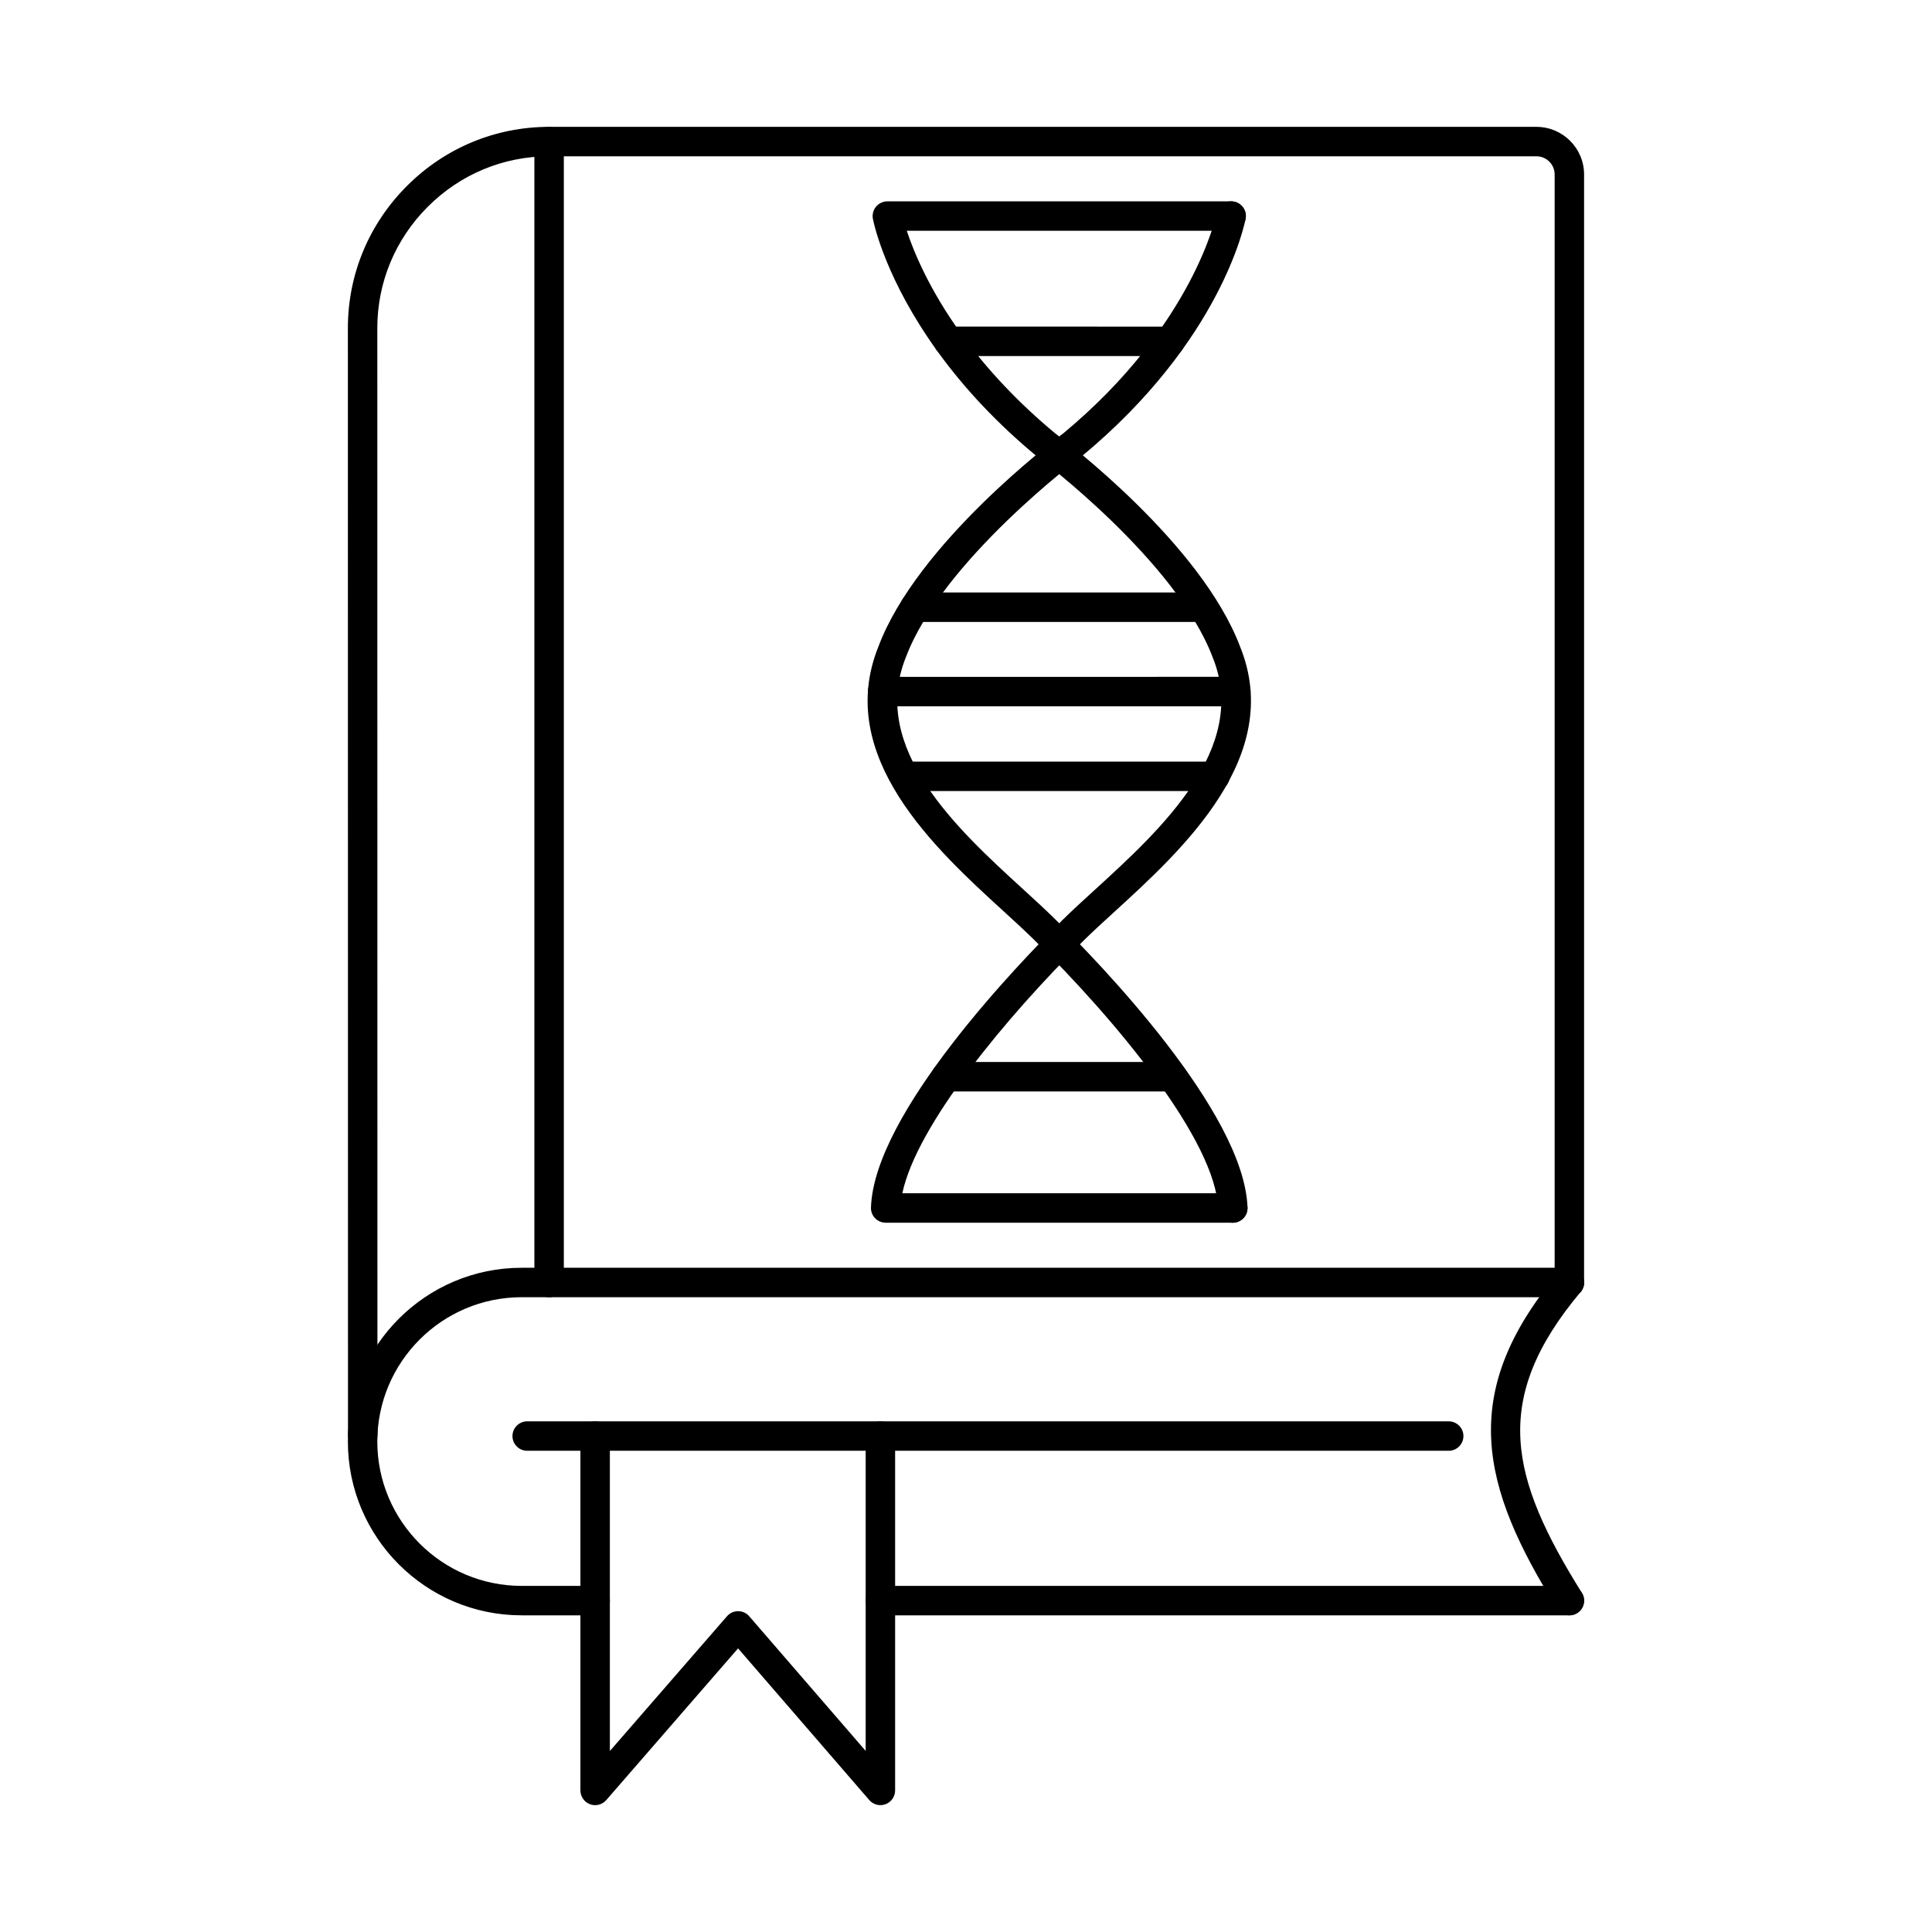 <?xml version="1.0" encoding="UTF-8"?>
<!-- Uploaded to: ICON Repo, www.iconrepo.com, Generator: ICON Repo Mixer Tools -->
<svg fill="#000000" width="800px" height="800px" version="1.1" viewBox="144 144 512 512" xmlns="http://www.w3.org/2000/svg">
 <g>
  <path d="m240.12 528.22c-2.152 0-3.898-1.746-3.898-3.898l-0.031-293.38c0-14.191 5.559-27.57 15.656-37.668 10.102-10.102 23.477-15.656 37.672-15.656h261.65c6.961 0 12.629 5.656 12.629 12.617v293.64c0 2.152-1.746 3.902-3.902 3.902-2.152 0-3.898-1.75-3.898-3.902v-293.64c0-2.656-2.164-4.816-4.828-4.816h-261.65c-12.109 0-23.531 4.742-32.152 13.371-8.625 8.625-13.375 20.043-13.375 32.145l0.031 293.39c0 2.152-1.746 3.898-3.902 3.898z"/>
  <path d="m289.52 487.78c-2.152 0-3.902-1.75-3.902-3.902v-302.36c0-2.152 1.75-3.898 3.902-3.898 2.152 0 3.902 1.746 3.902 3.898v302.36c0 2.152-1.75 3.902-3.902 3.902z"/>
  <path d="m301.72 572.08h-19.473c-25.402 0-46.055-20.652-46.055-46.055 0-25.398 20.652-46.051 46.055-46.051h277.65c2.156 0 3.902 1.746 3.902 3.898s-1.746 3.902-3.902 3.902h-277.65c-21.094 0-38.254 17.16-38.254 38.25s17.16 38.254 38.254 38.254h19.473c2.152 0 3.902 1.746 3.902 3.898 0 2.152-1.75 3.902-3.902 3.902zm258.18 0h-182.58c-2.152 0-3.902-1.75-3.902-3.902 0-2.152 1.75-3.898 3.902-3.898h182.58c2.156 0 3.902 1.746 3.902 3.898 0 2.152-1.746 3.902-3.902 3.902z"/>
  <path d="m527.92 528.47h-244.21c-2.152 0-3.902-1.746-3.902-3.898 0-2.156 1.75-3.902 3.902-3.902h244.21c2.156 0 3.902 1.746 3.902 3.902 0 2.152-1.746 3.898-3.902 3.898z"/>
  <path d="m559.9 572.08c-1.297 0-2.57-0.652-3.309-1.832-20.055-32.145-26.438-56.984 0.316-88.887 1.391-1.656 3.852-1.867 5.496-0.488 1.656 1.395 1.871 3.856 0.484 5.5-23.965 28.578-18.691 49.277 0.32 79.742 1.148 1.824 0.586 4.238-1.242 5.375-0.641 0.406-1.363 0.59-2.066 0.59z"/>
  <path d="m377.32 622.38c-1.121 0-2.195-0.477-2.957-1.348l-34.766-40.199-34.93 40.211c-1.066 1.23-2.785 1.668-4.309 1.098-1.523-0.57-2.543-2.031-2.543-3.656v-93.906c0-2.156 1.75-3.902 3.902-3.902 2.164 0 3.902 1.746 3.902 3.902v83.461l31.039-35.719c0.738-0.855 1.805-1.34 2.945-1.34 1.141 0.008 2.207 0.484 2.945 1.34l30.863 35.688v-83.43c0-2.156 1.75-3.902 3.902-3.902 2.152 0 3.902 1.746 3.902 3.902v93.906c0 1.625-1.02 3.086-2.543 3.656-0.449 0.16-0.906 0.242-1.363 0.242z"/>
  <path d="m470.7 468.03h-91.98c-1.059 0-2.074-0.43-2.809-1.191-0.738-0.75-1.137-1.777-1.094-2.832 0.812-24.934 39.047-64.605 50.738-76.176 2.508-2.481 5.441-5.152 8.547-7.988 17.32-15.816 41.055-37.477 31.281-61.617-9.691-25.68-46.137-52.934-46.512-53.207-0.047-0.039-0.113-0.082-0.16-0.129-10.223-8.473-19.039-17.789-26.203-27.695-13.637-18.844-16.855-33.578-17.16-35.102-0.039-0.148-0.059-0.316-0.074-0.477-0.047-0.445-0.012-0.895 0.102-1.312 0.141-0.566 0.41-1.082 0.773-1.531 0.367-0.438 0.832-0.805 1.375-1.047 0.383-0.184 0.812-0.309 1.27-0.348 0.141-0.016 0.293-0.016 0.449-0.016h91.027c2.152 0 3.902 1.746 3.902 3.898 0 2.152-1.75 3.898-3.902 3.898h-85.969c1.852 5.578 5.996 15.668 14.527 27.461 6.766 9.348 15.105 18.164 24.777 26.203 2.535 1.891 38.727 29.211 49.043 56.574 11.773 29.066-15.34 53.824-33.285 70.211-3.047 2.773-5.922 5.406-8.32 7.781-20.391 20.156-44.125 48.809-47.914 66.84h87.574c2.156 0 3.902 1.75 3.902 3.902 0 2.16-1.746 3.902-3.902 3.902z"/>
  <path d="m470.7 468.03c-2.094 0-3.832-1.656-3.898-3.769-0.582-17.832-26.805-49.672-49.082-71.527-2.273-2.227-4.969-4.695-7.812-7.293-17.879-16.328-44.895-41.004-33.098-70.145 10.277-27.27 46.461-54.59 49-56.48 34.562-28.699 40.562-58 40.625-58.293 0.406-2.113 2.449-3.496 4.562-3.098 2.113 0.406 3.496 2.441 3.098 4.551-0.242 1.301-6.441 32.277-43.383 62.91-0.059 0.047-0.113 0.09-0.172 0.129-0.363 0.273-36.816 27.527-46.461 53.125-9.801 24.188 13.828 45.781 31.09 61.539 2.898 2.652 5.637 5.16 8.016 7.488 11.855 11.625 50.586 51.531 51.418 76.84 0.074 2.152-1.617 3.953-3.769 4.023h-0.133z"/>
  <path d="m454.08 238.36-58.746-0.008c-2.152 0-3.898-1.738-3.898-3.902 0-2.152 1.746-3.902 3.898-3.902l58.746 0.012c2.152 0 3.898 1.75 3.898 3.902 0 2.152-1.746 3.898-3.898 3.898z"/>
  <path d="m462.44 308.82h-75.973c-2.152 0-3.898-1.746-3.898-3.898 0-2.152 1.746-3.902 3.898-3.902h75.973c2.152 0 3.902 1.75 3.902 3.902 0 2.152-1.75 3.898-3.902 3.898z"/>
  <path d="m377.92 331.18c-2.152 0-3.898-1.746-3.898-3.898 0-2.164 1.746-3.902 3.898-3.902l93.582-0.012c2.152 0 3.902 1.75 3.902 3.902s-1.75 3.902-3.902 3.902z"/>
  <path d="m465.96 353.64h-82.199c-2.152 0-3.902-1.75-3.902-3.898 0-2.156 1.75-3.902 3.902-3.902h82.199c2.152 0 3.902 1.746 3.902 3.902 0 2.148-1.75 3.898-3.902 3.898z"/>
  <path d="m454.7 433.24h-59.973c-2.16 0-3.898-1.75-3.898-3.902s1.738-3.898 3.898-3.898h59.973c2.152 0 3.902 1.746 3.902 3.898s-1.75 3.902-3.902 3.902z"/>
 </g>
</svg>